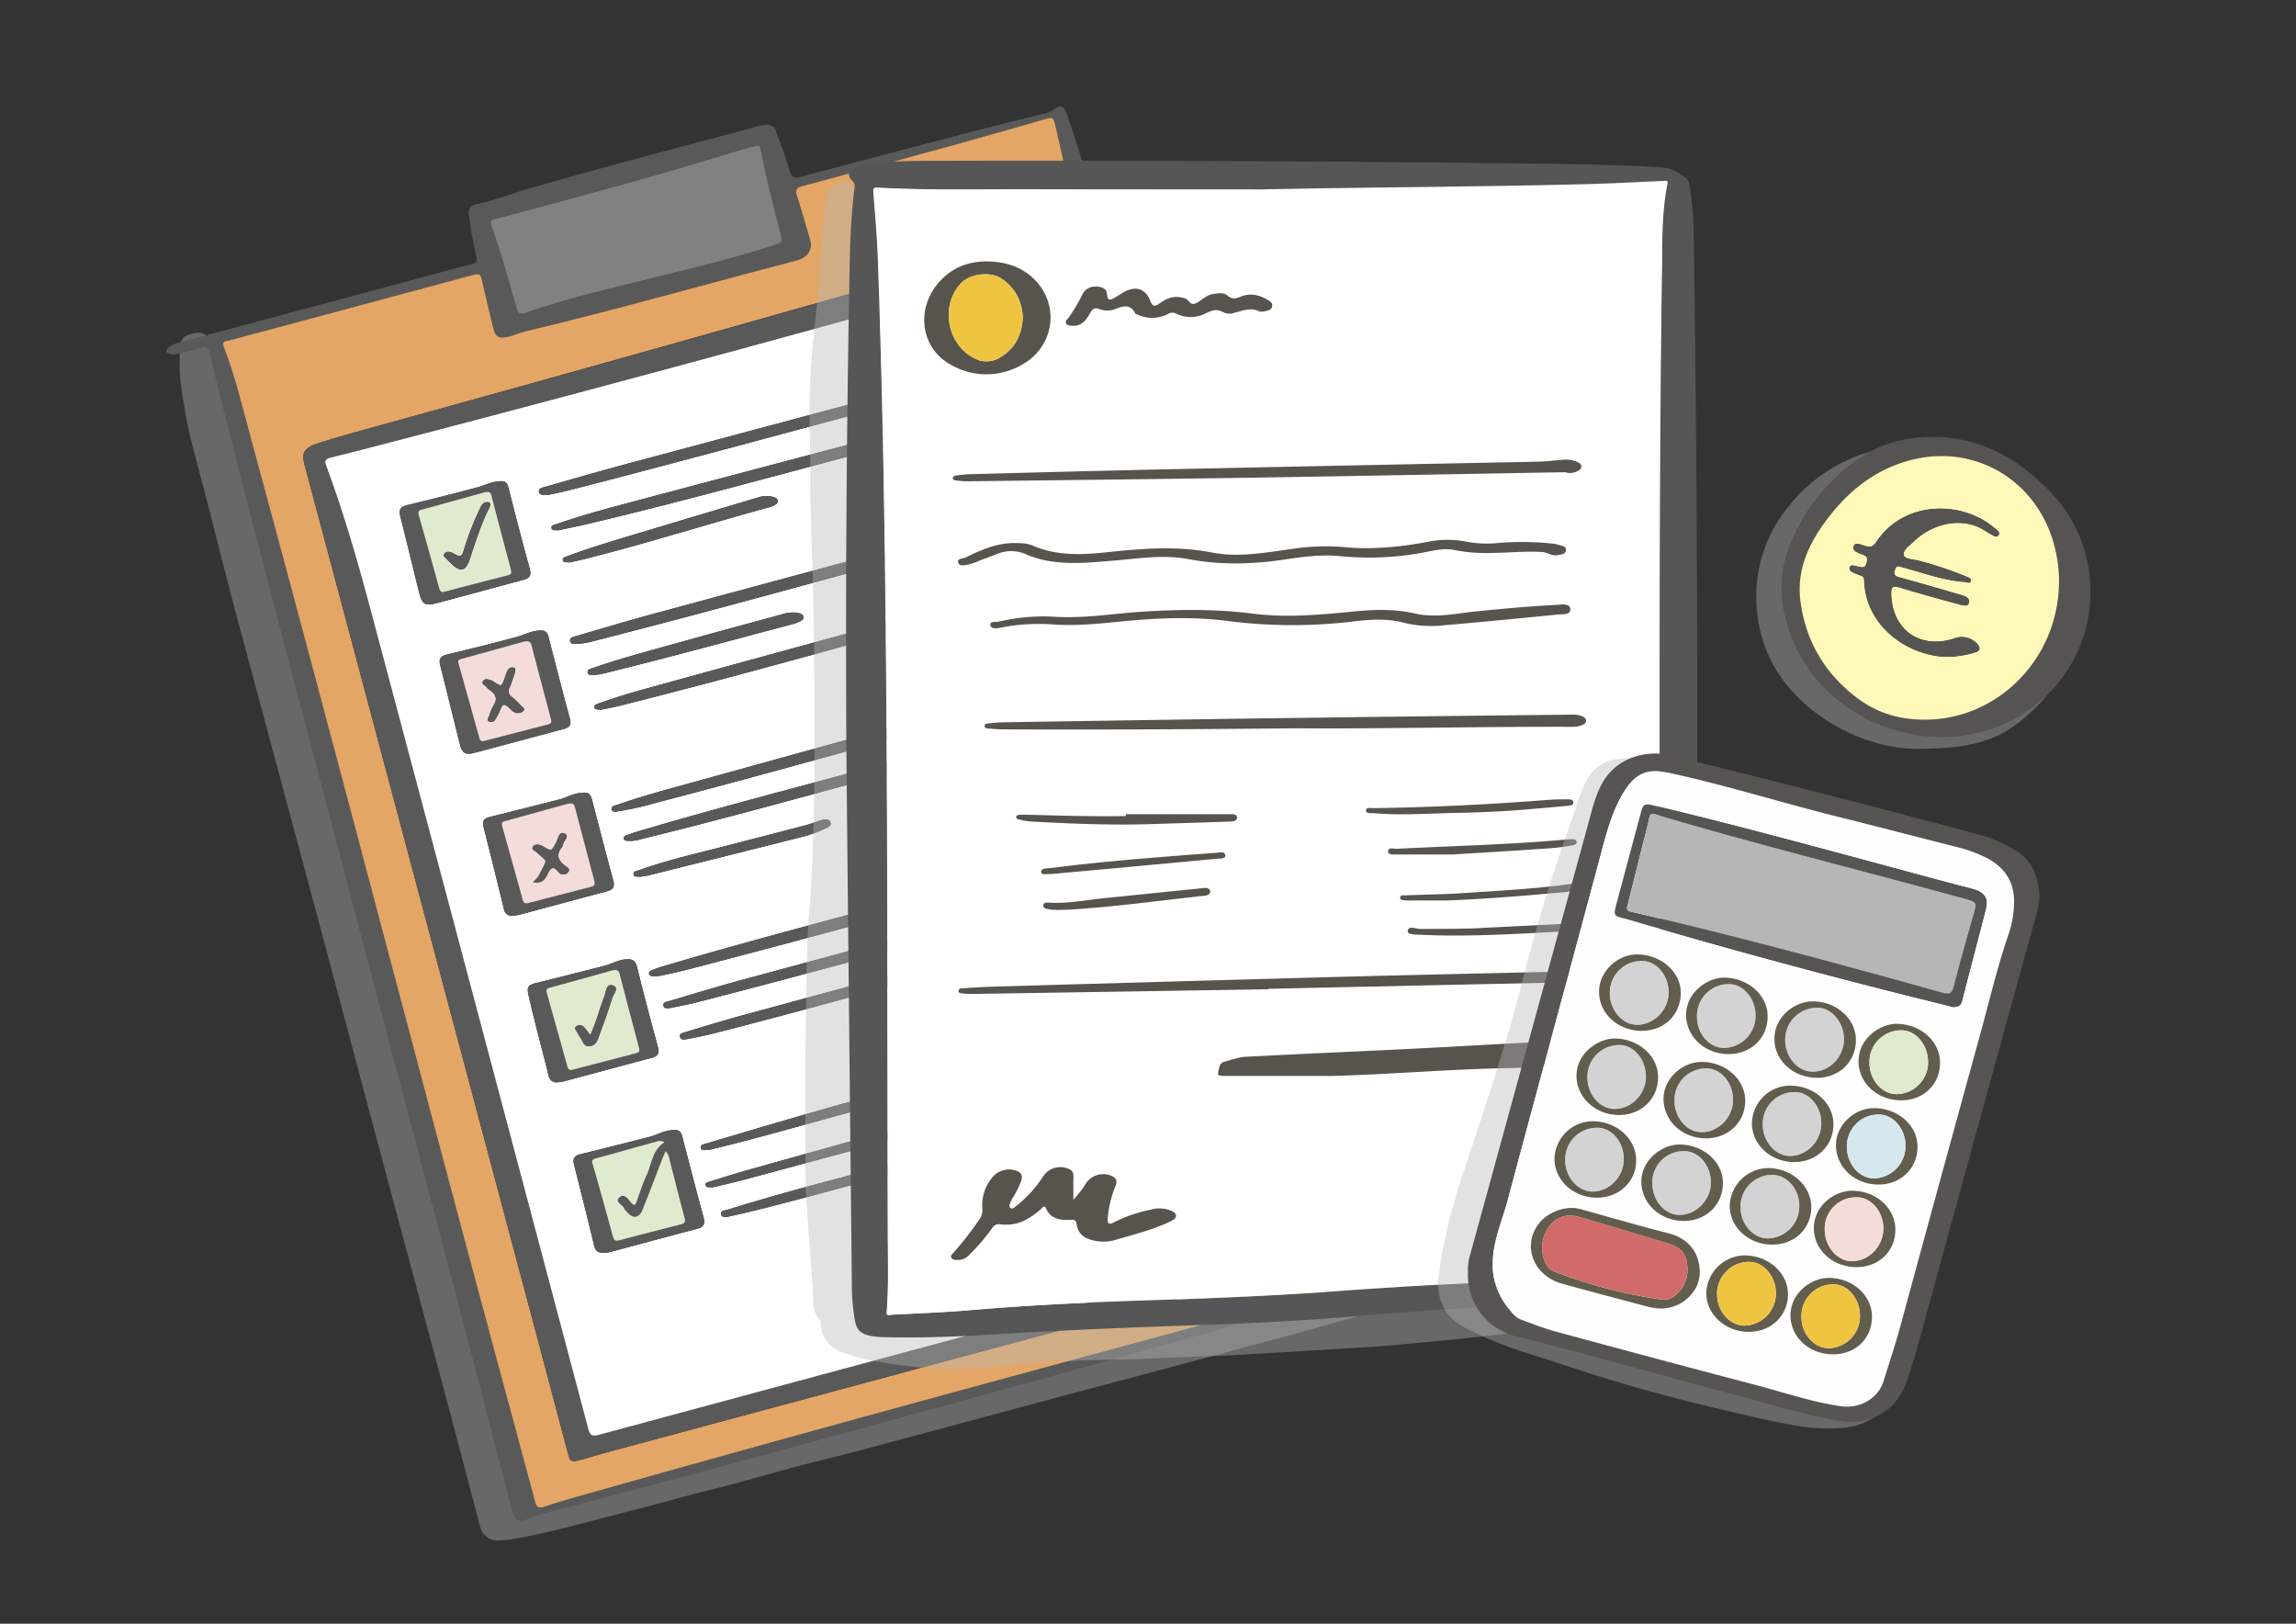 <svg id="Capa_1" data-name="Capa 1" xmlns="http://www.w3.org/2000/svg" viewBox="0 0 841.89 595.28"><rect x="0" y="0" width="841.89" height="595.28" fill="#333333" stroke="none"/><defs><style>.cls-1{opacity:0.4;}.cls-1,.cls-14,.cls-5{isolation:isolate;}.cls-14,.cls-2,.cls-5{fill:#b6b6b7;}.cls-3{fill:#595959;}.cls-4{fill:#e3a666;}.cls-5{opacity:0.6;}.cls-6{fill:#fff;}.cls-7{fill:#dfeacf;}.cls-8{fill:#f3dcda;}.cls-9{fill:#575656;}.cls-10{fill:#57544e;}.cls-11{fill:#eec441;}.cls-12{fill:#565552;}.cls-13{fill:#fefefe;}.cls-15{fill:#625d4d;}.cls-16{fill:#d16a6a;}.cls-17{fill:#d5e8ee;}.cls-18{fill:#565452;}.cls-19{fill:#fff8b8;}</style></defs><title>Elements</title><g class="cls-1"><path class="cls-2" d="M65.87,132.08c0-.9,0-2.08,0-3.26,0-4.27,1-5.55,4.93-6.58,3.24-.84,5,.11,7.06,3.48,7.29,11.7,11.13,24.75,14.72,37.86,6.52,23.79,12.86,47.63,19.24,71.46,5.49,20.5,10.9,41,16.38,61.52q12.26,45.87,24.57,91.73c6.56,24.53,13.19,49,19.59,73.63,2.37,9.11,4.81,18.2,7,27.35,3.59,14.79,7.82,29.42,11.79,44.12,1.42,5.25,2.92,10.48,4.27,15.74.44,1.71,1.12,2.26,2.87,1.69,6-2,12.14-3.73,18.26-5.27,17.49-4.39,34.65-9.95,52.12-14.38,12.48-3.17,24.87-6.73,37.31-10,18.3-4.88,36.63-9.68,54.92-14.59,6.41-1.73,12.67-4.2,19.16-5.43,7-1.32,13.63-3.54,20.38-5.41,9.6-2.67,19.17-5.48,28.8-8,19-5,37.75-10.54,56.84-15C493.43,471,500.7,469,508.3,469c1.54,0,3.31-.21,3.81,1.77.55,2.19,2.31,4.55-.7,6.48a20.84,20.84,0,0,1-5.22,2.8c-20.85,6.27-41.91,11.78-62.92,17.45-20.15,5.44-40.33,10.73-60.49,16.13-23.31,6.24-46.61,12.56-69.93,18.78-7.7,2.05-15.48,3.81-23.17,5.89-6.27,1.7-12.52,3.48-18.78,5.21-7.59,2.08-15.27,3.87-22.87,5.94-9.19,2.5-18.42,4.85-27.63,7.26-10.61,2.77-21.2,5.62-32,7.49a38.27,38.27,0,0,1-5.94.56,6.51,6.51,0,0,1-6.45-5.2c-4.22-16-8.38-31.92-12.64-47.86-6.08-22.78-12.24-45.55-18.33-68.32q-9.75-36.4-19.43-72.83-6.24-23.37-12.51-46.74Q99.46,273.1,85.85,222.38c-4.24-15.94-8.15-32-12.35-47.91-2-7.71-4.27-15.38-5.55-23.25C66.94,145,65.62,138.75,65.87,132.08Z"/></g><path class="cls-3" d="M280.74,45.8a3.4,3.4,0,0,1,3.84,2.57c1.8,4.75,3.64,9.5,5,14.4.63,2.3,1.54,2.72,3.83,2.11q34.74-9.24,69.54-18.27c6.32-1.64,12.69-3.15,19-4.73a11.56,11.56,0,0,0,4.95-2c1.83-1.5,3.29-.82,4.21,1.75,4,11.2,7.23,22.66,10.45,34.1,17.89,63.55,34.88,127.34,52.18,191q26.57,97.8,53,195.61c.58,2.12.41,4.81,3.68,5.29,1,.15.73,1.25,0,1.92a6.82,6.82,0,0,1-3.15,1.52c-40.71,10.8-81.21,22.38-121.82,33.54-60.23,16.54-120.43,33.16-180.87,48.92-3.58.93-7.2,1.56-10.62,3.2-3.61,1.73-5.32.69-6.22-2.83-19.34-75.45-39.5-150.68-59.33-226C112.39,266.82,96,205.81,80.54,144.54c-1.26-5-2.51-10-3.61-15.09-.43-2-1.23-2.5-3.18-1.89-2.68.84-5.45,1.41-8.18,2.09a6.47,6.47,0,0,1-3.24.12c-1.53-.42-1.67-1.31-.57-2.34,1.45-1.37,3.39-1.69,5.22-2.18q44.7-12,89.4-24c5.43-1.45,10.85-3,16.32-4.31,2-.47,2.4-1.25,1.92-3.2a128.86,128.86,0,0,1-2.68-15c-.24-2,.35-3.42,2.47-3.83,6.45-1.22,12.51-3.73,18.79-5.55,26.69-7.72,53.56-14.77,80.41-21.87C276,46.86,278.27,45.92,280.74,45.8Zm16.63,43.57c-.07,3.32-1.77,5.23-5.63,6.23-33,8.59-65.82,18-99,25.88-2.2.52-4.28,1.52-6.48,2-3.51.79-4.59,0-5.44-3.42-1.33-5.47-2.6-11-3.89-16.43-.82-3.53-.81-3.53-4.2-2.62l-60.79,16.3c-9.38,2.52-18.78,5-28.16,7.54-1,.26-2.54.08-1.75,2.12,3.93,10.28,6.54,21,9.42,31.56,31.24,115,61.22,230.24,92.17,345.26,4.18,15.52,8.43,31,12.56,46.54.57,2.14,1.35,2.75,3.55,2,3.94-1.38,8-2.52,12-3.66,93.89-26.62,188.15-51.9,282.35-77.38,5.17-1.4,5.19-1.4,3.81-6.52q-39.78-148.42-79.54-296.85C407.41,127.08,396,86.36,386.77,45.08c-.48-2.16-1.39-2-3-1.55-10.83,3.11-21.65,6.23-32.5,9.22q-28.5,7.83-57.05,15.48c-2.19.59-2.72,1.36-2,3.56,1.72,5.26,3.19,10.6,4.75,15.91C297.14,88.31,297.26,88.93,297.37,89.37Zm-20-35.94c-1.75.48-3.5.94-5.24,1.45-12.27,3.64-24.49,7.45-36.81,10.9-17.83,5-35.73,9.73-53.61,14.55-1.26.34-2.24.55-1.61,2.29,3.62,9.89,6.32,20.06,9.25,30.16.49,1.7,1,2.72,3.15,2,15.72-5.46,31.93-9.11,48-13.11C255.22,98,270,94.42,284.39,89.74c1.46-.47,2.74-.8,2.17-2.91-2.89-10.59-5.58-21.23-7.64-32C278.75,53.91,278.47,53.21,277.33,53.43Z"/><path class="cls-4" d="M297.37,89.37c-.11-.44-.23-1.06-.41-1.67-1.56-5.31-3-10.65-4.75-15.91-.72-2.2-.19-3,2-3.56q28.55-7.64,57.05-15.48c10.85-3,21.67-6.11,32.5-9.22,1.62-.47,2.53-.61,3,1.55,9.22,41.28,20.64,82,31.55,122.84Q458,316.38,497.86,464.77c1.38,5.12,1.36,5.12-3.81,6.52-94.2,25.48-188.46,50.76-282.35,77.38-4,1.14-8,2.28-12,3.66-2.2.77-3,.16-3.55-2-4.13-15.53-8.38-31-12.56-46.54-31-115-60.93-230.31-92.17-345.26C88.56,148,86,137.27,82,127c-.79-2,.77-1.86,1.75-2.12,9.38-2.54,18.78-5,28.16-7.54L172.72,101c3.39-.91,3.38-.91,4.2,2.62,1.29,5.48,2.56,11,3.89,16.43.85,3.47,1.93,4.21,5.44,3.42,2.2-.5,4.28-1.5,6.48-2,33.19-7.9,66-17.29,99-25.88C295.6,94.6,297.3,92.69,297.37,89.37Zm178,377c.54,0,1.08-.06,1.62-.12,4.31-.51,4.56-.89,3.45-5Q463.5,398,446.6,334.71c-21.8-81.08-42.69-162.4-65.15-243.29-.53-1.9-1.4-2.29-3-2.35-3-.11-5.67,1.12-8.45,1.92Q253.3,124.5,136.25,156.8c-6.48,1.78-13,3.56-19.35,5.62-5.35,1.72-6.42,3.53-5.32,7.62q43.2,162,86.41,324.09c3.5,13.17,7,26.32,10.47,39.5.51,2,1.22,2.34,3.16,1.9,3.28-.76,6.44-1.87,9.67-2.74q116.25-31.33,232.54-62.52C460.83,468.4,467.56,464.29,475.33,466.37Z"/><path class="cls-5" d="M277.33,53.43c1.14-.22,1.42.48,1.59,1.38,2.06,10.79,4.75,21.43,7.64,32,.57,2.11-.71,2.44-2.17,2.91C270,94.42,255.22,98,240.51,101.63c-16.12,4-32.33,7.65-48,13.11-2.17.76-2.66-.26-3.15-2-2.93-10.1-5.63-20.27-9.25-30.16-.63-1.74.35-2,1.61-2.29,17.88-4.82,35.78-9.56,53.61-14.55,12.32-3.45,24.54-7.26,36.81-10.9C273.83,54.37,275.58,53.91,277.33,53.43Z"/><path class="cls-3" d="M475.33,466.37c-7.77-2.08-14.5,2-21.5,3.9q-116.32,31.07-232.54,62.52c-3.23.87-6.39,2-9.67,2.74-1.94.44-2.65.08-3.16-1.9-3.42-13.18-7-26.33-10.47-39.5q-43.21-162-86.41-324.09c-1.1-4.09,0-5.9,5.32-7.62,6.39-2.06,12.87-3.84,19.35-5.62Q253.37,124.73,370,91c2.78-.8,5.47-2,8.45-1.92,1.58.06,2.45.45,3,2.35,22.46,80.89,43.35,162.21,65.15,243.29q17,63.23,33.8,126.5c1.11,4.15.86,4.53-3.45,5C476.41,466.31,475.87,466.33,475.33,466.37Zm-6.27-7.75c-.56-1.94-1.09-3.68-1.56-5.43Q433.5,326,399.56,198.82c-8.64-32.53-17.82-64.94-23.52-98.18-.29-1.72-.92-1.93-2.52-1.41-6.21,2-12.44,4-18.74,5.76q-111.22,31-223,60.13c-3.6.93-7.22,1.79-10.82,2.73-1.38.36-2.11.93-1.45,2.7,6.62,17.79,11.83,36,16.71,54.35q39.81,149.28,79.37,298.63c.68,2.59,1.4,3.18,4.11,2.44q106.89-28.89,213.82-57.6c11.14-3,22.25-6.1,33.5-8.64C467.81,459.56,469,459.75,469.06,458.62Z"/><path class="cls-6" d="M469.06,458.62c-.1,1.13-1.25.94-2,1.11-11.25,2.54-22.36,5.64-33.5,8.64Q326.63,497.13,219.73,526c-2.71.74-3.43.15-4.11-2.44Q176,374.19,136.25,224.9c-4.88-18.32-10.09-36.56-16.71-54.35-.66-1.77.07-2.34,1.45-2.7,3.6-.94,7.22-1.8,10.82-2.73q111.78-29,223-60.13c6.3-1.75,12.53-3.75,18.74-5.76,1.6-.52,2.23-.31,2.52,1.41,5.7,33.24,14.88,65.65,23.52,98.18Q433.35,326,467.5,453.19C468,454.94,468.5,456.68,469.06,458.62Zm-246.86.67a13.88,13.88,0,0,0,1.64-.31c10.59-2.83,21.17-5.7,31.78-8.48,2.51-.65,3-1.88,2.33-4.34-2.63-9.52-5.07-19.1-7.56-28.66-.81-3.14-1.43-3.49-4.77-3.08-2.66.32-4.93,1.73-7.47,2.37-8.43,2.13-16.85,4.31-25.31,6.35-2.32.56-2.9,1.68-2.34,3.89q3.78,14.88,7.41,29.8C218.39,458.82,219.55,459.51,222.2,459.29ZM402.56,310.93c-.91.17-1.9.3-2.85.56-23.93,6.41-47.88,12.76-71.78,19.29-28.54,7.8-57.17,15.27-85.54,23.7-1.21.36-2.39.85-3.56,1.33-.51.2-1,.56-.87,1.21a1.19,1.19,0,0,0,1.25.84,11.14,11.14,0,0,0,2.71-.08c3.46-.74,6.92-1.47,10.34-2.36,50.41-13.11,100.61-27,150.85-40.73a14.58,14.58,0,0,0,2-.79c.62-.27,1.13-.68,1-1.43s-.72-1-1.35-1.18S403.38,311.05,402.56,310.93ZM386.47,250.5c-4.18.39-8.24,2.08-12.43,3.23q-59.55,16.38-119.1,32.86c-9.52,2.64-19.1,5.14-28.44,8.41-.93.32-2.6.46-2.22,1.8s1.89.7,2.92.56a111.88,111.88,0,0,0,13.25-3c48.81-12.72,97.28-26.7,146-39.65a15.23,15.23,0,0,0,2.07-.69c.82-.35,1.86-.71,1.77-1.8-.11-1.26-1.33-1.31-2.28-1.55A13.39,13.39,0,0,0,386.47,250.5ZM204.41,396.8a24.15,24.15,0,0,0,2.41-.37c10.77-2.88,21.52-5.79,32.29-8.65,2.28-.6,2.71-1.79,2.11-4-2.64-9.71-5.22-19.44-7.61-29.21-.63-2.56-1.94-3.08-4.26-2.86-2.85.28-5.29,1.76-8,2.44-8.43,2.14-16.86,4.3-25.31,6.38-2,.5-2.88,1.37-2.38,3.63,2.22,10.09,5,20,7.48,30.07A2.92,2.92,0,0,0,204.41,396.8Zm-16.3-61.05a23.75,23.75,0,0,0,2.41-.4c10.68-2.85,21.35-5.74,32-8.56,2.32-.61,3-1.71,2.3-4.13-2.65-9.61-5.1-19.28-7.61-28.93-.78-3-1.43-3.36-4.59-3-2.76.29-5.1,1.77-7.73,2.43-8.44,2.11-16.86,4.29-25.31,6.36-2.1.52-2.85,1.5-2.29,3.68q3.83,15,7.47,30.07A2.93,2.93,0,0,0,188.11,335.75Zm9.95-104.61c-3.16.05-5.88,1.65-8.83,2.43-8.4,2.25-16.85,4.34-25.31,6.37-2.37.57-3.11,1.62-2.5,4,2.45,9.56,4.74,19.17,7.16,28.74.87,3.43,2,4.17,5.48,3.27,10.95-2.86,21.87-5.86,32.82-8.76,2.09-.56,2.67-1.6,2.08-3.78-2.71-10-5.3-20-7.84-30C200.67,231.69,199.74,231,198.06,231.14Zm-14.47-54.71c-3.2,0-5.85,1.53-8.71,2.3-8.49,2.29-17,4.4-25.57,6.47-2.3.56-3.19,1.52-2.56,4,2.37,9.3,4.58,18.65,6.93,28,1.12,4.49,2.15,5.09,6.72,3.88,10.51-2.78,21-5.69,31.49-8.46,2.33-.62,3-1.63,2.35-4.07-2.71-9.88-5.28-19.79-7.79-29.72C186,177,185.2,176.27,183.59,176.43Zm17,5.1c2.16-.47,4.75-.95,7.29-1.6,42.19-10.81,84.18-22.33,126.25-33.57,7.62-2,15.29-3.93,22.91-6,1.16-.31,2.9-.66,2.73-2.17-.18-1.68-2-1.57-3.31-1.62-2.7-.12-5.14,1-7.67,1.69q-59.15,15.81-118.3,31.62c-10.25,2.75-20.44,5.69-30.65,8.61-.94.27-2.47.44-2.22,1.9C197.86,181.65,199.21,181.34,200.61,181.53Zm11,54.51a25.63,25.63,0,0,0,6.16-1c44-11.24,87.7-23.4,131.49-35.33,1.49-.41,3-.78,4.44-1.29.75-.26,1.57-.71,1.5-1.7s-1-1.17-1.79-1.38c-2.42-.65-4.64.31-6.91.92Q293.27,210.57,240,224.94c-9.63,2.61-19.2,5.46-28.77,8.28-.92.27-2.5.48-2.19,1.92C209.3,236.29,210.65,236,211.63,236Zm49.69,199.28c3.51-.85,7.67-1.78,11.78-2.88q68.38-18.4,136.75-36.86a9.21,9.21,0,0,0,1.77-.67c.67-.33,1.29-.78,1.18-1.65s-.87-1.11-1.57-1.3a9.91,9.91,0,0,0-5.37.21q-65.31,18.25-130.62,36.49c-5,1.4-9.92,2.95-14.86,4.5-.67.21-1.88.32-1.64,1.43C258.92,435.4,259.92,435.22,261.32,435.32ZM389.75,327.75c-1,.2-2.19.36-3.32.67q-56.91,15.31-113.79,30.68c-9,2.44-18,5.15-26.93,7.83-1,.29-2.86.42-2.42,1.92.36,1.21,2,.8,3.16.57,3.12-.64,6.24-1.23,9.32-2,44.9-11.56,89.57-24,134.33-36.07a11.24,11.24,0,0,0,2-.75c.57-.28,1.17-.66,1-1.42a1.49,1.49,0,0,0-1.38-1.14C391.17,327.89,390.54,327.85,389.75,327.75ZM204.68,194.43c3.41-.73,7.33-1.51,11.21-2.43,38.51-9.13,76.6-19.92,114.91-29.84a15.82,15.82,0,0,0,2.31-.81c.75-.33,1.58-.75,1.42-1.74s-1.09-1.11-1.88-1.29a11.16,11.16,0,0,0-5.38.42q-49.35,13-98.7,26.11c-8.33,2.22-16.64,4.54-24.78,7.38-.69.24-1.86.39-1.54,1.5C202.47,194.52,203.45,194.34,204.68,194.43Zm15.52,65.79c2-.4,4.23-.77,6.42-1.32,40-10,79.65-21.16,119.37-32.14A16.61,16.61,0,0,0,348,226c.69-.28,1.4-.68,1.36-1.52,0-1-1-1.2-1.78-1.36-2.32-.47-4.51.24-6.69.83q-48.87,13.35-97.71,26.76c-8,2.2-15.94,4.35-23.71,7.19-.71.26-1.83.47-1.51,1.55C218.23,260.23,219.23,260.08,220.2,260.22Zm146.37,86.67c-1.13.21-2.31.36-3.44.67q-45.28,12.26-90.56,24.57c-7,1.91-13.95,4-20.89,6.13-1,.29-2.63.54-2.36,1.78.32,1.44,2,1,3.05.78,3.12-.57,6.24-1.18,9.31-2,35.16-8.93,70-18.94,105.1-28.2a7.31,7.31,0,0,0,2.24-1c1.23-.86,1.23-1.77-.28-2.34A15,15,0,0,0,366.57,346.89Zm-26.21-71.2c-.73.15-2,.34-3.21.67-5.25,1.43-10.49,2.93-15.74,4.36-29.05,7.95-58.25,15.41-87.14,24-1.56.46-3.1,1-4.63,1.58-.53.19-1,.56-.91,1.19s.73.72,1.27.8a14.13,14.13,0,0,0,5.36-.71c31.22-7.58,62.13-16.32,93.16-24.62,4.47-1.19,9-2.3,13.43-3.52,1.1-.3,2.63-.65,2.51-2.05-.13-1.63-1.84-1.41-3-1.66A7.27,7.27,0,0,0,340.36,275.69Zm23.8,141.36c-.72.16-1.7.32-2.66.58-5.7,1.53-11.39,3.1-17.09,4.62-25.77,6.9-51.7,13.21-77.19,21.13-1.11.34-3.14.36-2.78,1.89.31,1.33,2.23.86,3.41.6C271.93,445,276,444,280,443c28.34-7.19,56.41-15.37,84.67-22.86a12.07,12.07,0,0,0,1.54-.51c.6-.24,1.22-.52,1.16-1.32s-.7-1-1.35-1.1S365,417.12,364.16,417.05ZM218.24,247.47c.79-.13,1.79-.24,2.75-.47,23.45-5.74,46.72-12.13,70.06-18.29a12.16,12.16,0,0,0,1.77-.67c.84-.37,1.86-.74,1.76-1.82s-1.31-1.38-2.28-1.57a13,13,0,0,0-5.89.66c-12.34,3.36-24.68,6.68-37,10.13-10.65,3-21.37,5.76-31.83,9.41-.88.3-2.3.55-2.1,1.72S217.11,247.29,218.24,247.47Zm-9.53-41.26c1.46-.32,3.16-.64,4.82-1.05,23.08-5.74,45.73-13,68.66-19.22a9.3,9.3,0,0,0,1.76-.72c.66-.34,1.3-.81,1.21-1.64s-.83-1.14-1.53-1.37a9.41,9.41,0,0,0-5.63.16q-21.12,6.28-42.24,12.62c-9.29,2.81-18.61,5.51-27.72,8.91-.71.27-1.84.49-1.66,1.48S207.72,206,208.71,206.21Zm26.07,115.23c1.07-.19,2.34-.33,3.56-.64q28.66-7.16,57.32-14.38a51.33,51.33,0,0,0,6.85-2.62c1-.41,2.35-.93,2-2.22s-1.91-1.28-3-1c-2,.53-3.93,1.39-5.94,1.92-9.74,2.56-19.51,5.05-29.26,7.59-10.71,2.79-21.53,5.17-32,8.94-.8.29-2.11.38-2,1.5S233.75,321.26,234.78,321.44Zm78.42,82.27c-1,.21-2.34.41-3.64.77q-10.1,2.85-20.15,5.77-15.15,4.42-30.27,8.93c-.87.26-2.41.49-2.19,1.6.27,1.34,1.79.7,2.81.78a2.47,2.47,0,0,0,.8-.12c18-4.32,35.74-9.57,53.62-14.32,1.07-.28,2.69-.61,2.39-2.08S314.74,403.83,313.2,403.71Z"/><path class="cls-3" d="M222.2,459.29c-2.65.22-3.81-.47-4.29-2.46q-3.63-14.91-7.41-29.8c-.56-2.21,0-3.33,2.34-3.89,8.46-2,16.88-4.22,25.31-6.35,2.54-.64,4.81-2.05,7.47-2.37,3.34-.41,4-.06,4.77,3.08,2.49,9.56,4.93,19.14,7.56,28.66.68,2.46.18,3.69-2.33,4.34-10.61,2.78-21.19,5.65-31.78,8.48A13.88,13.88,0,0,1,222.2,459.29ZM244.06,422c-.47,1.12-.83,1.93-1.15,2.76-2.43,6.25-4.8,12.53-7.29,18.76-1.26,3.15-3.52,3.43-5.7.83a4.75,4.75,0,0,1-1-1.26c-.52-1.46-3.46-2.46-1.83-4s3.19.58,4.34,1.88,1.62.78,2.09-.54c1.13-3.16,2.13-6.38,3.56-9.41,2-4.16,2-9.33,6.58-12.17a3.08,3.08,0,0,0-2.93-.3c-7.44,2.05-14.85,4.15-22.29,6.17-1.3.35-1.48.87-1.12,2.1q3.76,13.22,7.38,26.46c.4,1.46.95,1.89,2.46,1.49q11.16-3,22.38-5.78c1.61-.4,1.91-1,1.46-2.64-1.9-7-3.62-14.05-5.44-21.07A5.39,5.39,0,0,0,244.06,422Z"/><path class="cls-3" d="M402.56,310.93c.82.12,1.54.2,2.24.36s1.24.45,1.35,1.18-.4,1.16-1,1.43a14.58,14.58,0,0,1-2,.79c-50.24,13.71-100.44,27.62-150.85,40.73-3.42.89-6.88,1.62-10.34,2.36a11.14,11.14,0,0,1-2.71.08A1.19,1.19,0,0,1,238,357c-.15-.65.36-1,.87-1.21,1.17-.48,2.35-1,3.56-1.33,28.37-8.43,57-15.9,85.54-23.7,23.9-6.53,47.85-12.88,71.78-19.29C400.66,311.23,401.65,311.1,402.56,310.93Z"/><path class="cls-3" d="M386.47,250.5a13.39,13.39,0,0,1,1.56.14c1,.24,2.17.29,2.28,1.55.09,1.09-.95,1.45-1.77,1.8a15.23,15.23,0,0,1-2.07.69c-48.74,12.95-97.21,26.93-146,39.65a111.88,111.88,0,0,1-13.25,3c-1,.14-2.58.65-2.92-.56s1.29-1.48,2.22-1.8c9.34-3.27,18.92-5.77,28.44-8.41q59.54-16.53,119.1-32.86C378.23,252.58,382.29,250.89,386.47,250.5Z"/><path class="cls-3" d="M204.41,396.8a2.92,2.92,0,0,1-3.27-2.57c-2.47-10-5.26-20-7.48-30.07-.5-2.26.34-3.13,2.38-3.63,8.45-2.08,16.88-4.24,25.31-6.38,2.71-.68,5.15-2.16,8-2.44,2.32-.22,3.63.3,4.26,2.86,2.39,9.77,5,19.5,7.61,29.21.6,2.21.17,3.4-2.11,4-10.77,2.86-21.52,5.77-32.29,8.65A24.15,24.15,0,0,1,204.41,396.8Zm20.66-41.15a7,7,0,0,0-.8.12c-7.6,2.11-15.19,4.24-22.8,6.32-1.27.34-1.22,1.05-.94,2,2.49,8.9,5,17.79,7.45,26.7.33,1.22.83,1.65,2.09,1.32q11.56-3,23.15-6c1.12-.29,1.43-.84,1.13-1.95q-3.58-13.53-7.11-27.07A1.73,1.73,0,0,0,225.07,355.65Z"/><path class="cls-3" d="M188.11,335.75a2.93,2.93,0,0,1-3.32-2.51q-3.66-15-7.47-30.07c-.56-2.18.19-3.16,2.29-3.68,8.45-2.07,16.87-4.25,25.31-6.36,2.63-.66,5-2.14,7.73-2.43,3.16-.33,3.81,0,4.59,3,2.51,9.65,5,19.32,7.61,28.93.66,2.42,0,3.52-2.3,4.13-10.68,2.82-21.35,5.71-32,8.56A23.75,23.75,0,0,1,188.11,335.75Zm21.22-41.18a9.23,9.23,0,0,0-1.25.12c-7.69,2.12-15.37,4.28-23.06,6.37-1.36.37-1.07,1.2-.82,2.1,2.48,8.9,5,17.79,7.43,26.7.36,1.3,1,1.52,2.15,1.21q11.44-3,22.89-5.92c1.19-.3,1.65-.81,1.31-2.09q-3.58-13.4-7.06-26.81C210.63,295.15,210.17,294.42,209.33,294.57Z"/><path class="cls-3" d="M198.06,231.14c1.68-.1,2.61.55,3.06,2.32,2.54,10,5.13,20,7.84,30,.59,2.18,0,3.22-2.08,3.78-10.95,2.9-21.87,5.9-32.82,8.76-3.48.9-4.61.16-5.48-3.27-2.42-9.57-4.71-19.18-7.16-28.74-.61-2.41.13-3.46,2.5-4,8.46-2,16.91-4.12,25.31-6.37C192.18,232.79,194.9,231.19,198.06,231.14Zm-4.74,4a8.09,8.09,0,0,0-1,.08c-7.79,2.15-15.57,4.32-23.35,6.46-.94.26-1,.73-.8,1.61q3.84,13.61,7.62,27.25c.31,1.15.83,1.42,1.94,1.13q11.58-3,23.18-6c1.06-.27,1.55-.63,1.22-1.86q-3.62-13.53-7.13-27.1C194.63,235.45,194,235,193.32,235.11Z"/><path class="cls-3" d="M183.59,176.43c1.61-.16,2.42.6,2.86,2.35,2.51,9.93,5.08,19.84,7.79,29.72.67,2.44,0,3.45-2.35,4.07-10.51,2.77-21,5.68-31.49,8.46-4.57,1.21-5.6.61-6.72-3.88-2.35-9.31-4.56-18.66-6.93-28-.63-2.47.26-3.43,2.56-4,8.55-2.07,17.08-4.18,25.57-6.47C177.74,178,180.39,176.43,183.59,176.43Zm-5,3.93a5.92,5.92,0,0,0-1,.08q-11.55,3.19-23.1,6.38c-1.23.34-1.18,1-.89,2.05q3.78,13.35,7.46,26.73c.34,1.24.82,1.59,2.09,1.25q11.58-3,23.19-6c1.17-.3,1.37-.87,1.08-2q-3.57-13.41-7.07-26.84C180,181,179.74,180.11,178.58,180.36Z"/><path class="cls-3" d="M200.61,181.53c-1.4-.19-2.75.12-3-1.1-.25-1.46,1.28-1.63,2.22-1.9,10.21-2.92,20.4-5.86,30.65-8.61q59.13-15.87,118.3-31.62c2.53-.68,5-1.81,7.67-1.69,1.32,0,3.13-.06,3.31,1.62.17,1.51-1.57,1.86-2.73,2.17-7.62,2-15.29,3.93-22.91,6-42.07,11.24-84.06,22.76-126.25,33.57C205.36,180.58,202.77,181.06,200.61,181.53Z"/><path class="cls-3" d="M211.63,236c-1,0-2.33.25-2.58-.9-.31-1.44,1.27-1.65,2.19-1.92,9.57-2.82,19.14-5.67,28.77-8.28q53.24-14.44,106.51-28.73c2.27-.61,4.49-1.57,6.91-.92.78.21,1.72.33,1.79,1.38s-.75,1.44-1.5,1.7c-1.45.51-3,.88-4.44,1.29-43.79,11.93-87.51,24.09-131.49,35.33A25.63,25.63,0,0,1,211.63,236Z"/><path class="cls-3" d="M261.32,435.32c-1.4-.1-2.4.08-2.58-.73-.24-1.11,1-1.22,1.64-1.43,4.94-1.55,9.87-3.1,14.86-4.5q65.29-18.27,130.62-36.49a9.91,9.91,0,0,1,5.37-.21c.7.19,1.46.43,1.57,1.3s-.51,1.32-1.18,1.65a9.21,9.21,0,0,1-1.77.67Q341.48,414,273.1,432.44C269,433.54,264.83,434.47,261.32,435.32Z"/><path class="cls-3" d="M389.75,327.75c.79.1,1.42.14,2,.26a1.49,1.49,0,0,1,1.38,1.14c.13.76-.47,1.14-1,1.42a11.24,11.24,0,0,1-2,.75c-44.76,12.1-89.43,24.51-134.33,36.07-3.08.8-6.2,1.39-9.32,2-1.13.23-2.8.64-3.16-.57-.44-1.5,1.43-1.63,2.42-1.92,9-2.68,17.91-5.39,26.93-7.83q56.87-15.42,113.79-30.68C387.56,328.11,388.73,328,389.75,327.75Z"/><path class="cls-3" d="M204.68,194.43c-1.23-.09-2.21.09-2.43-.7-.32-1.11.85-1.26,1.54-1.5,8.14-2.84,16.45-5.16,24.78-7.38q49.33-13.14,98.7-26.11a11.16,11.16,0,0,1,5.38-.42c.79.18,1.73.33,1.88,1.29s-.67,1.41-1.42,1.74a15.82,15.82,0,0,1-2.31.81c-38.31,9.92-76.4,20.71-114.91,29.84C212,192.92,208.09,193.7,204.68,194.43Z"/><path class="cls-3" d="M220.2,260.22c-1-.14-2,0-2.2-.73-.32-1.08.8-1.29,1.51-1.55,7.77-2.84,15.75-5,23.71-7.19Q292,237.28,340.93,224c2.18-.59,4.37-1.3,6.69-.83.77.16,1.74.32,1.78,1.36,0,.84-.67,1.24-1.36,1.52a16.61,16.61,0,0,1-2.05.72c-39.72,11-79.4,22.1-119.37,32.14C224.43,259.45,222.18,259.82,220.2,260.22Z"/><path class="cls-3" d="M366.57,346.89a15,15,0,0,1,2.17.48c1.51.57,1.51,1.48.28,2.34a7.31,7.31,0,0,1-2.24,1c-35.07,9.26-69.94,19.27-105.1,28.2-3.07.78-6.19,1.39-9.31,2-1.09.21-2.73.66-3.05-.78-.27-1.24,1.41-1.49,2.36-1.78,6.94-2.1,13.89-4.22,20.89-6.13q45.26-12.35,90.56-24.57C364.26,347.25,365.44,347.1,366.57,346.89Z"/><path class="cls-3" d="M340.36,275.69a7.27,7.27,0,0,1,1.07,0c1.19.25,2.9,0,3,1.66.12,1.4-1.41,1.75-2.51,2.05-4.47,1.22-9,2.33-13.43,3.52-31,8.3-61.94,17-93.16,24.62a14.13,14.13,0,0,1-5.36.71c-.54-.08-1.16-.15-1.27-.8s.38-1,.91-1.19c1.53-.56,3.07-1.12,4.63-1.58,28.89-8.56,58.09-16,87.14-24,5.25-1.43,10.49-2.93,15.74-4.36C338.37,276,339.63,275.84,340.36,275.69Z"/><path class="cls-3" d="M364.16,417.05c.82.07,1.36.09,1.9.17s1.28.3,1.35,1.1-.56,1.08-1.16,1.32a12.07,12.07,0,0,1-1.54.51C336.45,427.64,308.38,435.82,280,443c-4.05,1-8.11,2-12.19,2.86-1.18.26-3.1.73-3.41-.6-.36-1.53,1.67-1.55,2.78-1.89,25.49-7.92,51.42-14.23,77.19-21.13,5.7-1.52,11.39-3.09,17.09-4.62C362.46,417.37,363.44,417.21,364.16,417.05Z"/><path class="cls-3" d="M218.24,247.47c-1.13-.18-2.55.36-2.76-.9s1.22-1.42,2.1-1.72c10.46-3.65,21.18-6.43,31.83-9.41,12.32-3.45,24.66-6.77,37-10.13a13,13,0,0,1,5.89-.66c1,.19,2.16.34,2.28,1.57s-.92,1.45-1.76,1.82a12.16,12.16,0,0,1-1.77.67C267.71,234.87,244.44,241.26,221,247,220,247.23,219,247.34,218.24,247.47Z"/><path class="cls-3" d="M208.71,206.21c-1-.22-2.14.19-2.33-.83s1-1.21,1.66-1.48c9.11-3.4,18.43-6.1,27.72-8.91q21.11-6.37,42.24-12.62a9.41,9.41,0,0,1,5.63-.16c.7.23,1.44.53,1.53,1.37s-.55,1.3-1.21,1.64a9.3,9.3,0,0,1-1.76.72c-22.93,6.22-45.58,13.48-68.66,19.22C211.87,205.57,210.17,205.89,208.71,206.21Z"/><path class="cls-3" d="M234.78,321.44c-1-.18-2.31.3-2.46-.9s1.17-1.21,2-1.5c10.44-3.77,21.26-6.15,32-8.94,9.75-2.54,19.52-5,29.26-7.59,2-.53,3.93-1.39,5.94-1.92,1.12-.29,2.63-.39,3,1s-1,1.81-2,2.22a51.33,51.33,0,0,1-6.85,2.62Q267,313.69,238.34,320.8C237.12,321.11,235.85,321.25,234.78,321.44Z"/><path class="cls-3" d="M313.2,403.71c1.54.12,3.1,0,3.37,1.33s-1.32,1.8-2.39,2.08c-17.88,4.75-35.62,10-53.62,14.32a2.47,2.47,0,0,1-.8.12c-1-.08-2.54.56-2.81-.78-.22-1.11,1.32-1.34,2.19-1.6q15.12-4.53,30.27-8.93,10.06-2.92,20.15-5.77C310.86,404.12,312.21,403.92,313.2,403.71Z"/><path class="cls-7" d="M244.06,422a5.39,5.39,0,0,1,1.49,3.24c1.82,7,3.54,14.07,5.44,21.07.45,1.63.15,2.24-1.46,2.64q-11.22,2.79-22.38,5.78c-1.51.4-2.06,0-2.46-1.49q-3.6-13.25-7.38-26.46c-.36-1.23-.18-1.75,1.12-2.1,7.44-2,14.85-4.12,22.29-6.17a3.08,3.08,0,0,1,2.93.3c-4.54,2.84-4.63,8-6.58,12.17-1.43,3-2.43,6.25-3.56,9.41-.47,1.32-.88,1.92-2.09.54s-2.59-3.58-4.34-1.88,1.31,2.58,1.83,4a4.75,4.75,0,0,0,1,1.26c2.18,2.6,4.44,2.32,5.7-.83,2.49-6.23,4.86-12.51,7.29-18.76C243.23,423.91,243.59,423.1,244.06,422Z"/><path class="cls-7" d="M225.07,355.65a1.73,1.73,0,0,1,2.17,1.48q3.51,13.55,7.11,27.07c.3,1.11,0,1.66-1.13,1.95q-11.59,3-23.15,6c-1.26.33-1.76-.1-2.09-1.32-2.45-8.91-5-17.8-7.45-26.7-.28-1-.33-1.69.94-2,7.61-2.08,15.2-4.21,22.8-6.32A7,7,0,0,1,225.07,355.65Zm-8.62,23.83c-.92-1.16-1.58-2.1-2.35-2.93a2,2,0,0,0-2.73-.27c-1.08.71-.11,1.41.24,2.06a22.65,22.65,0,0,0,1.38,2.33c.83,1.18,1,3,3.16,2.84s2.81-1.77,3.41-3.41c1.68-4.68,3.46-9.34,4.89-14.1.45-1.48,2.65-3.81.44-4.64-2.72-1-2.61,2.24-3.27,3.9C219.81,369.84,218.68,374.68,216.45,379.48Z"/><path class="cls-8" d="M209.33,294.57c.84-.15,1.3.58,1.59,1.68q3.5,13.42,7.06,26.81c.34,1.28-.12,1.79-1.31,2.09q-11.44,2.93-22.89,5.92c-1.18.31-1.79.09-2.15-1.21-2.43-8.91-4.95-17.8-7.43-26.7-.25-.9-.54-1.73.82-2.1,7.69-2.09,15.37-4.25,23.06-6.37A9.23,9.23,0,0,1,209.33,294.57Zm-13.87,28.81c3.43.77,4.56-1.24,5.44-3.17,1.08-2.37,2.15-2.62,3.8-.6a2.22,2.22,0,0,0,3.57.15c1.07-1.17-.49-1.9-1.2-2.45-2.46-1.89-3.27-3.94-1.15-6.58a2.07,2.07,0,0,0,.46-1c.18-1.45,2.6-3.2.7-4.11-2.16-1-2.4,1.84-3.12,3.19-1.78,3.32-1.69,3.36-4.77,1.55a5.16,5.16,0,0,0-1-.5c-1-.3-2.17-.35-2.75.53-.77,1.15.68,1.45,1.24,2,4.28,3.91,4.06,2.2,1.42,7.62A9.37,9.37,0,0,1,195.46,323.38Z"/><path class="cls-8" d="M193.32,235.11c.64-.07,1.31.34,1.63,1.56q3.51,13.56,7.13,27.1c.33,1.23-.16,1.59-1.22,1.86q-11.6,3-23.18,6c-1.11.29-1.63,0-1.94-1.13q-3.77-13.63-7.62-27.25c-.25-.88-.14-1.35.8-1.61,7.78-2.14,15.56-4.31,23.35-6.46A8.09,8.09,0,0,1,193.32,235.11Zm-4.51,11.48c.3-1.23.13-1.73-.53-1.84a1.91,1.91,0,0,0-2.1.94,22.07,22.07,0,0,0-1.13,3c-1.14,3.1-1.13,3.09-3.81,1.35a6.54,6.54,0,0,0-1.7-.83c-.9-.27-1.95-.31-2.45.58s.65,1.29,1.12,1.86a8.87,8.87,0,0,0,1.59,1.47c2.09,1.47,2.73,3.13,1.2,5.47a19.37,19.37,0,0,0-1.66,4c-.22.61-1,1.39,0,1.9a1.66,1.66,0,0,0,2.18-.61,20.19,20.19,0,0,0,2-3.84c.7-1.94,1.5-2.14,3-.72,1.08,1,2.11,2.37,3.94,2a2.21,2.21,0,0,0,1.62-.87c.45-.78-.35-1.08-.77-1.49a48.17,48.17,0,0,0-3.71-3.58,2.41,2.41,0,0,1-.74-3.29C187.67,250.13,188.3,248.05,188.81,246.59Z"/><path class="cls-7" d="M178.58,180.36c1.16-.25,1.46.67,1.73,1.71q3.51,13.43,7.07,26.84c.29,1.1.09,1.67-1.08,2q-11.61,2.94-23.19,6c-1.27.34-1.75,0-2.09-1.25q-3.66-13.38-7.46-26.73c-.29-1-.34-1.71.89-2.05q11.56-3.16,23.1-6.38A5.92,5.92,0,0,1,178.58,180.36Zm1.23,4.73c-.07-.92-.64-1-1.33-1-1.41.13-1.94,1.21-2.45,2.28a106.35,106.35,0,0,0-5.68,14.38c-1.14,3.73-1.15,3.73-4.41,2-1.08-.59-2.24-.64-3,.29s.45,1.38.93,2a18.65,18.65,0,0,0,1.53,1.55c3.44,3.34,5.36,2.93,6.89-1.71,2-6.19,4-12.4,6.9-18.27C179.46,186.08,179.62,185.56,179.81,185.09Z"/><path class="cls-3" d="M216.45,379.48c2.23-4.8,3.36-9.64,5.17-14.22.66-1.66.55-4.93,3.27-3.9,2.21.83,0,3.16-.44,4.64-1.43,4.76-3.21,9.42-4.89,14.1-.6,1.64-1.29,3.21-3.41,3.41s-2.33-1.66-3.16-2.84a22.65,22.65,0,0,1-1.38-2.33c-.35-.65-1.32-1.35-.24-2.06a2,2,0,0,1,2.73.27C214.87,377.38,215.53,378.32,216.45,379.48Z"/><path class="cls-3" d="M195.46,323.38a9.37,9.37,0,0,0,2.68-3.38c2.64-5.42,2.86-3.71-1.42-7.62-.56-.51-2-.81-1.24-2,.58-.88,1.74-.83,2.75-.53a5.16,5.16,0,0,1,1,.5c3.08,1.81,3,1.77,4.77-1.55.72-1.35,1-4.23,3.12-3.19,1.9.91-.52,2.66-.7,4.11a2.07,2.07,0,0,1-.46,1c-2.12,2.64-1.31,4.69,1.15,6.58.71.55,2.27,1.28,1.2,2.45a2.22,2.22,0,0,1-3.57-.15c-1.65-2-2.72-1.77-3.8.6C200,322.14,198.89,324.15,195.46,323.38Z"/><path class="cls-3" d="M188.81,246.59c-.51,1.46-1.14,3.54-2,5.54a2.41,2.41,0,0,0,.74,3.29,48.17,48.17,0,0,1,3.71,3.58c.42.41,1.22.71.77,1.49a2.21,2.21,0,0,1-1.62.87c-1.83.37-2.86-1-3.94-2-1.52-1.42-2.32-1.22-3,.72a20.19,20.19,0,0,1-2,3.84,1.66,1.66,0,0,1-2.18.61c-.93-.51-.2-1.29,0-1.9a19.37,19.37,0,0,1,1.66-4c1.53-2.34.89-4-1.2-5.47a8.87,8.87,0,0,1-1.59-1.47c-.47-.57-1.69-.87-1.12-1.86s1.55-.85,2.45-.58a6.54,6.54,0,0,1,1.7.83c2.68,1.74,2.67,1.75,3.81-1.35a22.07,22.07,0,0,1,1.13-3,1.91,1.91,0,0,1,2.1-.94C188.94,244.86,189.11,245.36,188.81,246.59Z"/><path class="cls-3" d="M179.81,185.09c-.19.47-.35,1-.59,1.47-2.89,5.87-4.86,12.08-6.9,18.27-1.53,4.64-3.45,5-6.89,1.71A18.65,18.65,0,0,1,163.9,205c-.48-.58-1.59-1.11-.93-2s1.89-.88,3-.29c3.26,1.78,3.27,1.78,4.41-2A106.35,106.35,0,0,1,176,186.41c.51-1.07,1-2.15,2.45-2.28C179.17,184.06,179.74,184.17,179.81,185.09Z"/><g class="cls-1"><path class="cls-2" d="M318.77,136.79c0,12.25-.26,24.52.07,36.76.42,15.95.64,31.91,1.13,47.86.76,25.14.48,50.27.28,75.4-.1,13.68-.65,27.37-1.06,41-.32,10.42-.22,20.86-1.08,31.24-.48,5.81-.22,11.59-.44,17.39-.55,15.21-1.33,30.41-1.74,45.63-.29,10.5-1.15,21-.93,31.51.11,5.15.71,10.29,1,15.44.09,1.5,1.1,2.53,1.84,3.56,1.94,2.71,4,5.07,8.17,4.51s8.47.39,12.74.45c7.93.11,15.7-1.4,23.57-1.85,5.69-.33,11.35-1.07,17-1.44,12.2-.78,24.41-1.44,36.62-2.14.54,0,1.09,0,1.63,0,10.07-.19,20.15-.2,30.2-.63,12.24-.52,24.48-.69,36.71-1.13,12.58-.46,25.16-1.07,37.75-1.58,10.68-.43,21.35-1.09,32-1.66,16.18-.85,32.3-3.08,48.55-2.59,3.61.11,7.21.65,10.81,1.1,1.25.15,2.8.56,2.85,2s-1.58,1.65-2.66,1.84c-5.33.91-10.7,1.66-16,2.53-9.49,1.54-18.94,3.26-28.44,4.65q-14,2-28,3.55c-10.89,1.19-21.8,2.2-32.71,3.16-6.13.54-12.29.83-18.44,1.21q-17.62,1.08-35.25,2.12c-3.53.2-7.07.38-10.59.48-12.78.39-25.54,1.15-38.33,1.35-12.94.2-25.86,1-38.77,2.37a151.49,151.49,0,0,1-39.33-.7c-7-1.1-14-2.13-20.56-5A11.18,11.18,0,0,1,301,485.4c0-.43,0-1-.25-1.27-3-3.06-2.43-7-2.7-10.75Q297,459,296,444.68c-.26-3.79-.6-7.59-.61-11.39-.06-19-.3-38,.08-56.92.27-13.13.06-26.31,1.09-39.4,2.7-34.24,2.19-68.52,1.89-102.79-.13-14.22-.6-28.46-1.08-42.68-.37-10.62-.13-21.22-.4-31.83a268.28,268.28,0,0,1,.62-28.5c.66-8.38,1.73-16.73,2.53-25.11.5-5.31,1-10.64,1.2-16A135.12,135.12,0,0,1,303,72.8c.63-3.78,3.58-6.5,6.67-6.42a3.3,3.3,0,0,1,3.14,1.74c.3.54.65,1.31,1.14,1.46,3.45,1.09,3,3.85,3.25,6.59C319.24,96.34,318.71,116.57,318.77,136.79Z"/></g><path class="cls-9" d="M310.37,277.84q-.54-85.27,1-170.52c.24-12.88.3-25.78,2-38.59a2.74,2.74,0,0,0-1-2.62c-1.75-1.62-1.09-3.08.61-4.23a14.53,14.53,0,0,1,7-2.08c8.78-.88,17.6-.83,26.4-.85Q455.64,58.68,564.88,60c14.71.18,29.42.45,44.11,1.36,3.69.22,6.48,1.79,9.18,3.88,1.17.91,1.23,2.4,1.46,3.72,1.44,8.36,1.44,16.82,1.55,25.25q1.2,86.63,1.15,173.24,0,94.94-.14,189.87c0,5.53-.19,11.07-.2,16.6a2.74,2.74,0,0,1-2,2.88c-3.4,1.23-6.79,1.33-10-.59a5,5,0,0,0-3.07-.73c-36.34,2.19-72.72,3.88-109,7-20.9,1.81-41.86,2.81-62.83,3.48Q397,487.22,359,489.51c-11.88.69-23.78,1-35.68.7a26.12,26.12,0,0,1-4.32-.51c-2.91-.59-4.75-1.73-5.46-5.27a74.19,74.19,0,0,1-1.19-13.75Q311.34,374.26,310.37,277.84ZM462.58,69.43H373.21c-17.07,0-34.15.35-51.21-.59-2-.11-1.72.78-1.63,2.08.59,8,1.34,15.92,1.62,23.9,1.35,38.11,2.16,76.23,2.63,114.36,1,80.9.77,161.81,1,242.71,0,9.71.37,19.43-.39,29.13-.13,1.67,1,1,1.56,1,9.7-.52,19.42-.84,29.09-1.68,21.81-1.89,43.67-2.88,65.54-3.58,23.51-.76,47-1.75,70.46-3.46,28.36-2.07,56.74-3.49,85.17-3.66,9.81-.06,19.62-.22,29.42.43,2.25.16,2.86-.53,2.63-2.66a51.9,51.9,0,0,1-.14-5.72q-.13-71.77-.26-143.55c0-72.19-.15-144.38.83-216.56.15-11.32-.27-22.71,2-33.92.37-1.86-.83-1.32-1.77-1.27-9.34.4-18.68.92-28,1.16C542,68.53,502.27,68.59,462.58,69.43Z"/><path class="cls-6" d="M462.58,69.43c39.69-.84,79.38-.9,119.06-1.93,9.35-.24,18.69-.76,28-1.16.94,0,2.14-.59,1.77,1.27-2.22,11.21-1.8,22.6-2,33.92-1,72.18-.85,144.37-.83,216.56q0,71.78.26,143.55a51.9,51.9,0,0,0,.14,5.72c.23,2.13-.38,2.82-2.63,2.66-9.8-.65-19.61-.49-29.42-.43-28.43.17-56.81,1.59-85.17,3.66-23.46,1.71-46.95,2.7-70.46,3.46-21.87.7-43.73,1.69-65.54,3.58-9.67.84-19.39,1.16-29.09,1.68-.58,0-1.69.72-1.56-1,.76-9.7.42-19.42.39-29.13-.19-80.9.05-161.81-1-242.71-.47-38.13-1.28-76.25-2.63-114.36-.28-8-1-15.94-1.62-23.9-.09-1.3-.33-2.19,1.63-2.08,17.06.94,34.14.58,51.21.59Z"/><path class="cls-10" d="M393.58,439.83a37.58,37.58,0,0,0,4.62-6,7.58,7.58,0,0,1,9.77-2.53c1.74.91,1.6,2.12,1,3.65a39.91,39.91,0,0,0-2.77,11.33c-.2,2.47.33,2.88,2.46,1.73A53.69,53.69,0,0,1,422,443.48a11.14,11.14,0,0,1,7.73.52c1.93,1,2,2.32.13,3.41a32.49,32.49,0,0,1-4.45,2c-5.49,2.2-11.22,3.61-16.87,5.29a15.32,15.32,0,0,1-7.84,0c-3.17-.73-5.48-2.44-5.94-5.89-.16-1.21-.54-1.69-1.87-1.62-3.84.19-7.51,0-9.41-4.29-.53-1.18-1.22-.1-1.68.29a29.27,29.27,0,0,1-6.25,4.32,15.69,15.69,0,0,1-8.77,1.34,2.8,2.8,0,0,0-2.94,1.34,74.64,74.64,0,0,1-8.29,9.73,5.82,5.82,0,0,1-4.86,2c-.73-.08-1.54-.11-1.88-.86s.32-1.28.82-1.81a116,116,0,0,0,9.51-12.25,5.69,5.69,0,0,0,1.05-4.05,15.92,15.92,0,0,1,3.55-11.16,7.92,7.92,0,0,1,8.54-2.69c2,.57,2.89,1.65,2.16,3.81a30.46,30.46,0,0,1-3,6.08,11.73,11.73,0,0,0-1,1.91c-.26.67-.51,1.53.12,2s1.33-.2,1.86-.6a45.13,45.13,0,0,0,10.22-11.22,7.51,7.51,0,0,1,9.56-2.38c1.33.66,1.43,1.67,1.4,2.92C393.54,434.22,393.58,436.72,393.58,439.83Z"/><path class="cls-10" d="M488.47,394.46q-19.34,0-38.67,0c-1.2,0-3.49.14-3.17-1,.39-1.36.21-3.66,2.32-4.22,2.61-.68,5.23-1.67,7.88-1.81,19.95-1.06,39.9-1.89,59.85-2.88,15.5-.77,31-1.69,46.5-2.5a39.63,39.63,0,0,1,7.06,0c1.39.18,3.64.19,2.55,3.14-.26.71,1.41,2.2-.13,3.54a7.53,7.53,0,0,1-4,1.62,111.13,111.13,0,0,1-16.28,1.25C531.08,392,509.8,393.89,488.47,394.46Z"/><path class="cls-10" d="M573.91,173.12c-38.12.66-76.24,1.39-114.37,2-35,.53-69.92.91-104.88,1.33a30.58,30.58,0,0,1-4.06-.32c-.5-.06-1.23-.12-1.2-.84s.8-.91,1.41-1c1.71-.19,3.43-.41,5.15-.45,23.33-.61,46.66-1.25,70-1.75q68.78-1.47,137.55-2.82c3-.06,6-.42,9-.66a10.78,10.78,0,0,1,5.86.74c.74.36,1.5.82,1.45,1.78,0,.8-.71,1.22-1.37,1.56A5.68,5.68,0,0,1,573.91,173.12Z"/><path class="cls-10" d="M475.69,267c-39.32.38-73.55.56-107.78.4-1.9,0-3.8-.18-5.69-.33-.55,0-1.18-.26-1.2-.9s.6-.88,1.15-.94c1.72-.17,3.43-.38,5.15-.41q42.21-.68,84.43-1.3Q514,262.66,576.22,262a8.83,8.83,0,0,1,4,.64c.67.32,1.31.7,1.34,1.55s-.62,1.27-1.28,1.58a9,9,0,0,1-4,.69C541.06,266.36,505.84,267.25,475.69,267Z"/><path class="cls-10" d="M465.06,362.68,356.4,364.4a24.37,24.37,0,0,1-3.52-.21c-.56-.08-1.48-.07-1.41-.94s.87-.88,1.48-.92c3.62-.24,7.24-.5,10.87-.6q63.17-1.83,126.32-3.58c25.86-.69,51.73-1.23,77.6-1.85,2.72-.06,5.44-.19,8.16-.25a5.59,5.59,0,0,1,3.14.78c1.3.84,1.19,1.78,0,2.52a8.14,8.14,0,0,1-4.23.79q-54.87,1.17-109.73,2.38Z"/><path class="cls-10" d="M361.53,95.82c6.25.06,11.82,1.5,16.45,5.41,11,9.29,9.18,26-3.75,32.76a26,26,0,0,1-25.58-.27c-11.47-6.28-12.86-21.13-3.95-30.69C349.63,97.73,355.17,96,361.53,95.82Zm13.52,20.59c-.38-6.1-2.82-11-8-14.37-4.12-2.64-11.45-1.65-14.78,1.92-7.52,8.07-5,22.23,4.83,27.28a9.41,9.41,0,0,0,9.6-.18C372.25,127.78,374.71,122.7,375.05,116.41Z"/><path class="cls-10" d="M371.57,199.09c2.46,0,5,0,7.25,1,8.88,3.81,18.08,3.32,27.36,2.34,12.75-1.35,25.47-2.37,38.24.14,9.61,1.88,19.19.06,28.71-1.23a82,82,0,0,1,19.28-.8c10.7,1.07,21.2,0,31.69-2a35.41,35.41,0,0,1,13.8.09,40.65,40.65,0,0,0,11.39.44,105.86,105.86,0,0,1,19.58.19,12.46,12.46,0,0,1,2.67.49c1.11.4,2.92.43,2.64,2.12-.24,1.44-1.91,1.43-3.14,1.66-2,.37-3.6-1-5.53-1.15-6.19-.4-12.34.3-18.51.34a58.39,58.39,0,0,1-13.27-1c-3.65-.83-7.27-.08-10.81.65a107.13,107.13,0,0,1-31.71,1.5c-6.75-.63-13.42.23-20.06,1.24-11.85,1.81-23.67,2.1-35.5-.14-9.53-1.81-19-.06-28.5.67-6.6.51-13.2,1.18-19.84.41a37.73,37.73,0,0,1-11-2.79,13.19,13.19,0,0,0-10.33-.3l-7.13,2.69a20.63,20.63,0,0,1-3.32,1.2c-1.47.29-3.65,1-4.18-.58s1.87-1.42,2.95-2C359.72,201.6,365.3,199.17,371.57,199.09Z"/><path class="cls-10" d="M387.69,226.18c11,.44,20.14-1.16,29.36-1.8,14.15-1,28.31-1.2,42.41.59,12.47,1.59,24.84.38,37.21-.82,7.46-.72,14.84-.93,22.2.77,7.64,1.77,15.18-.08,22.74-.81,9.75-1,19.52-1.83,29.3-2.38,1.82-.1,4.67-.61,4.88,1.55s-2.72,1.85-4.38,2c-13.91,1.39-27.82,2.73-41.74,3.94a42.39,42.39,0,0,1-14.89-.9c-6.21-1.68-12.43-1.2-18.66-.47a186.42,186.42,0,0,1-45.89-.18c-13.36-1.76-26.82-1.06-40.22.28-8.13.81-16.25,1.61-24.45.94a71.61,71.61,0,0,0-18.42,1.18c-1.49.26-3.75.71-4-.89s2.11-1,3.26-1.31A70.88,70.88,0,0,1,387.69,226.18Z"/><path class="cls-10" d="M461.86,114.26c-2.84-1.71-6.08-.42-9.38.46a5.28,5.28,0,0,1-4-.27c-2.39-1.45-4.31-.54-6.5.49a11.92,11.92,0,0,1-10.77,0,3,3,0,0,0-3,.22,12.63,12.63,0,0,1-10.55.4c-.5-.21-1.22-.34-1.42-.73-1.9-3.61-4.57-2.55-7.42-1.49a7.89,7.89,0,0,1-5.62,0c-1.75-.69-2.6-.15-3.43,1.37-1.44,2.6-3.16,5-6.66,4.72-.8-.06-1.75,0-2.18-.84s.4-1.48.87-2.1a58.31,58.31,0,0,0,5-8.38c1.24-2.43,3.23-3.27,5.84-3,1.82.18,3.19.89,3.29,2.92.11,2.24,1.21,2.06,2.65,1.21,1.25-.74,2.46-1.55,3.73-2.25,4.2-2.29,7.81-1.08,9.47,3.32.7,1.86,1.55,2.24,3.15,1.09,2.17-1.56,4.43-2.83,7.28-2.48,1.38.17,2.81.37,3.68,1.49,1.14,1.46,2.11,1.14,3.44.32,1.83-1.13,3.43-2.73,5.71-3,1.73-.24,3.7-.55,5,.59,1.85,1.64,3.29,1.07,5.23.31,3.12-1.22,6.26-.57,9.15,1.08,1,.56,2.28,1.11,2.05,2.57s-1.76,1.61-3,1.91A13.76,13.76,0,0,1,461.86,114.26Z"/><path class="cls-10" d="M412.83,298.5h38.08c1.06,0,2.64-.08,2.67,1.19,0,1.44-1.65,1.47-2.75,1.51-9.42.35-18.85.6-28.27.91-15,.5-29.92-.13-44.86-.95a27.24,27.24,0,0,1-4.26-.78c-.42-.1-.89-.39-.81-.94s.63-.64,1-.68a22.3,22.3,0,0,1,2.71-.07c12.15.31,24.3.72,36.45.48Z"/><path class="cls-10" d="M531.43,298.06c-10.84.41-19.36.79-27.88.07-1-.08-2.75.21-2.68-1.06s1.79-.77,2.79-.78c21.5-.32,43-1.4,64.4-3.06,2.25-.18,4.53-.19,6.79-.18.86,0,2.08,0,2.07,1.21,0,1-1.14,1.07-1.92,1.14q-8.4.8-16.8,1.49C548.52,297.67,538.82,298,531.43,298.06Z"/><path class="cls-10" d="M391.57,333.52c-2.54,0-5.09.29-7.6-.29-.66-.15-1.55-.32-1.41-1.33s1-1.07,1.68-1c7.12.53,14.07-1,21.09-1.66,11.47-1.13,22.92-2.38,34.39-3.5,1.44-.14,3.83-.72,4,1s-2.25,1.64-3.7,1.81C423.89,330.34,407.8,332.58,391.57,333.52Z"/><path class="cls-10" d="M532.62,313.27c-6.81,0-13.61,0-20.41,0-1.22,0-3.23.21-3.24-1.08,0-1.7,1.95-1,3.1-1,20.92-1.08,41.88-1.54,62.76-3.46a4.51,4.51,0,0,1,.81-.07c.94.11,2.33-.3,2.46,1,.11,1.1-1.22,1.19-2.06,1.35-5.09,1-10.27,1.12-15.42,1.5C551.3,312.15,542,312.68,532.62,313.27Z"/><path class="cls-10" d="M385.5,320.43c-1.51-.18-3.57.6-3.7-.65-.17-1.63,2.05-1.36,3.2-1.51,13.21-1.73,26.47-2.93,39.75-4,7.05-.56,14.09-1.14,21.14-1.61,1.22-.09,3.29-.69,3.4,1,.07,1.3-2,1.06-3.19,1.17C425.8,316.77,405.5,318.61,385.5,320.43Z"/><path class="cls-10" d="M544.78,340.12c12.14-.6,22.19-1.09,32.24-1.56a8,8,0,0,1,1.88.21c.44.08.9.24,1,.78a1,1,0,0,1-.9,1.17,20.89,20.89,0,0,1-3.73.68c-18.11.87-36.21,2.17-54.36,1.3-1.76-.09-4.92,0-4.74-1.35.29-2.19,3-.75,4.62-.77C529.48,340.49,538.18,340.61,544.78,340.12Z"/><path class="cls-10" d="M530.34,330.14H517a10.3,10.3,0,0,1-1.36,0c-.86-.13-2.23,0-2.24-1,0-1.18,1.35-.87,2.18-.9,7.26-.3,14.53-.36,21.77-.86,13.2-.9,26.44-1.57,39.56-3.44a4.4,4.4,0,0,1,1.35-.07c.68.11,1.6.07,1.64,1.05,0,.8-.74.94-1.32,1.16-2.41.92-5,1-7.5,1.22C557.52,328.52,544,329.63,530.34,330.14Z"/><path class="cls-11" d="M375.05,116.41c-.34,6.29-2.8,11.37-8.38,14.65a9.41,9.41,0,0,1-9.6.18c-9.84-5.05-12.35-19.21-4.83-27.28,3.33-3.57,10.66-4.56,14.78-1.92C372.23,105.38,374.67,110.31,375.05,116.41Z"/><g class="cls-1"><path class="cls-2" d="M665.38,513.2A28.16,28.16,0,0,0,674,512a15.09,15.09,0,0,1,13.85,2.8c2,1.57,1.89,3.08-.26,4.57a24.35,24.35,0,0,1-11.67,4.07c-9.34.95-18.37-.77-27.42-2.75-19.85-4.36-39.57-9.17-59-15.13-10.23-3.14-20.35-6.62-30.56-9.79a147.54,147.54,0,0,1-21.5-8.88c-7.69-3.81-11-10.81-9.9-19.34a187.69,187.69,0,0,1,7.92-34.13c6-18.45,12.25-36.81,17.74-55.41,3.9-13.22,7-26.66,10.87-39.9q5.34-18.4,11.86-36.46c1.76-4.84,3.09-9.82,5.28-14.52,2.49-5.32,6.48-8.31,12.34-8.86,2.88-.28,5.75-.68,8.62-1a6.73,6.73,0,0,1,1.9,0c1.38.25,3.17.13,3.47,2s-1.3,2.22-2.49,2.82a51.05,51.05,0,0,0-8.42,5.47,19,19,0,0,0-7.3,13.35c-1.42,11.06-5.06,21.7-7.79,32.51-3.88,15.38-7.37,30.86-11.42,46.2-3,11.3-6.63,22.42-10.18,33.57-4.59,14.43-9.44,28.79-12.68,43.61C546,462.35,545,468,544,473.59c-.88,5.11.93,7.38,5.68,9.68,16.9,8.15,35.2,11.8,53.05,16.87,11.68,3.32,23.41,6.55,35.24,9.31A167.16,167.16,0,0,0,665.38,513.2Z"/></g><path class="cls-12" d="M538.27,466.7a20.66,20.66,0,0,1,.92-7.12q21.91-79.83,43.75-159.69c1.31-4.81,2.49-9.52,5.23-13.89,5.18-8.26,15.69-11.16,24.08-9.11q45.25,11.06,90.29,22.93c7.81,2.06,15.64,4.09,23.42,6.27a51.62,51.62,0,0,1,14.11,6.31c6.43,4.15,9,14.13,7.21,20.74q-21.46,77.55-42.65,155.19c-1.61,5.86-3.3,11.71-5.21,17.47-3.77,11.35-13.27,17.08-25,15.09-13.72-2.33-27-6.59-40.41-10.12-26.08-6.87-52-14.36-78.16-20.89A22.94,22.94,0,0,1,538.27,466.7Zm9.09-4a24.9,24.9,0,0,0,5.71,16.87c1.31,1.63,2.59,3.4,4.59,4.15,4.32,1.61,8.63,3.3,13.07,4.5q36,9.76,72.08,19.26c10.61,2.79,21,6.39,31.93,8,7.23,1.08,13.91-2.75,16-9.3,2.1-6.75,4.33-13.46,6.19-20.29q14.54-53.6,29.31-107.12c3.27-11.9,6.09-23.93,10.07-35.62a37.67,37.67,0,0,0,2.23-13.6c-.26-6.91-3.88-11.78-9.79-14.93a51.48,51.48,0,0,0-11.47-4.19c-14.6-3.73-29.18-7.52-43.8-11.16-20.51-5.1-40.68-11.51-61.36-15.93-8.31-1.77-12.63.23-17,7.56-3.84,6.48-5.8,13.6-7.73,20.82-11.44,42.77-23.1,85.48-34.53,128.26C550.83,447.52,547.55,454.74,547.36,462.7Z"/><path class="cls-13" d="M547.36,462.7c.19-8,3.47-15.18,5.48-22.69,11.43-42.78,23.09-85.49,34.53-128.26,1.93-7.22,3.89-14.34,7.73-20.82,4.34-7.33,8.66-9.33,17-7.56,20.68,4.42,40.85,10.83,61.36,15.93,14.62,3.64,29.2,7.43,43.8,11.16a51.48,51.48,0,0,1,11.47,4.19c5.91,3.15,9.53,8,9.79,14.93a37.67,37.67,0,0,1-2.23,13.6c-4,11.69-6.8,23.72-10.07,35.62q-14.75,53.54-29.31,107.12c-1.86,6.83-4.09,13.54-6.19,20.29-2,6.55-8.72,10.38-16,9.3-10.9-1.64-21.32-5.24-31.93-8q-36.09-9.47-72.08-19.26c-4.44-1.2-8.75-2.89-13.07-4.5-2-.75-3.28-2.52-4.59-4.15A24.9,24.9,0,0,1,547.36,462.7ZM716.2,369.19c1.61-.08,2.76-.38,3.24-2.26,2.85-11.26,5.85-22.49,8.73-33.74.92-3.59-.44-5.91-4-7-2.34-.72-4.74-1.25-7.11-1.88-36.48-9.7-72.82-19.92-109.54-28.73-4.86-1.17-4.88-1.14-6.09,3.38q-4.3,16-8.59,32.08c-1.27,4.76-1.26,4.76,3.54,5.89a5.34,5.34,0,0,1,.53.16q56.8,16.71,114.32,30.84C712.87,368.32,714.54,368.76,716.2,369.19Z"/><path class="cls-12" d="M716.2,369.19c-1.66-.43-3.33-.87-5-1.28q-57.5-14.18-114.32-30.84a5.34,5.34,0,0,0-.53-.16c-4.8-1.13-4.81-1.13-3.54-5.89q4.28-16,8.59-32.08c1.21-4.52,1.23-4.55,6.09-3.38,36.72,8.81,73.06,19,109.54,28.73,2.37.63,4.77,1.16,7.11,1.88,3.59,1.11,5,3.43,4,7-2.88,11.25-5.88,22.48-8.73,33.74C719,368.81,717.81,369.11,716.2,369.19ZM596.67,332.35c-.4,1.62.73,1.75,1.85,2,7.34,1.73,14.68,3.43,22,5.24,30.75,7.6,61.34,15.84,91.83,24.41,2.52.71,3.43.25,4.08-2.33,2.22-8.71,4.65-17.36,7.14-26,1.42-4.9,1.56-4.92-3.36-6.26C682.49,319.07,644.52,309.7,607,298.6c-1.3-.39-1.92-.29-2.24,1.25-.65,3.2-1.55,6.35-2.34,9.52Z"/><path class="cls-14" d="M596.67,332.35l5.76-23c.79-3.17,1.69-6.32,2.34-9.52.32-1.54.94-1.64,2.24-1.25,37.51,11.1,75.48,20.47,113.19,30.82,4.92,1.34,4.78,1.36,3.36,6.26-2.49,8.64-4.92,17.29-7.14,26-.65,2.58-1.56,3-4.08,2.33-30.49-8.57-61.08-16.81-91.83-24.41-7.31-1.81-14.65-3.51-22-5.24C597.4,334.1,596.27,334,596.67,332.35Z"/><path class="cls-15" d="M608.29,479.71a32.89,32.89,0,0,1-3.75-.57c-10.62-2.82-21.23-5.62-31.82-8.54-10-2.77-14.39-13-9.14-21.09,3.2-4.94,10.3-7.79,16-6.22,10.76,3,21.46,6.12,32.28,8.87,5.69,1.45,9.9,5.09,11.11,11.15,1.08,5.35-.72,9.84-4.95,13.31A14.91,14.91,0,0,1,608.29,479.71Zm10.46-14c.06-5.45-1.92-8.22-7-9.78-2.35-.72-4.7-1.42-7-2.12-8.7-2.59-17.38-5.28-26.11-7.73-5-1.38-9.13.65-11.67,5.22-2.39,4.3-1.85,10.78,1.21,13.79a5.38,5.38,0,0,0,1.83,1.12,183.56,183.56,0,0,0,38.91,10.2,6.08,6.08,0,0,0,4.65-1A11.74,11.74,0,0,0,618.75,465.69Z"/><path class="cls-15" d="M583.94,411.07c8.76,0,15.91,6.34,16,14.19s-6.12,13.81-14.38,13.84c-8.56,0-15.54-6.35-15.56-14.22A14.12,14.12,0,0,1,583.94,411.07Zm11.47,13.86c0-6.28-4.37-11.46-9.66-11.47a11.61,11.61,0,0,0-11.82,11.93c0,6.2,4.71,11.51,10.1,11.46C590.22,436.79,595.43,431.33,595.41,424.93Z"/><path class="cls-15" d="M623.93,389.32c8.76,0,15.94,6.35,16,14.16s-6.13,13.85-14.38,13.86c-8.67,0-15.54-6.37-15.58-14.47C609.94,395.76,616.56,389.33,623.93,389.32Zm11.54,13.86c0-6.31-4.51-11.54-9.9-11.48A11.57,11.57,0,0,0,614,403.49c0,6.38,4.57,11.64,10.13,11.59C630.23,415,635.47,409.53,635.47,403.18Z"/><path class="cls-15" d="M617.48,447.61c-8.64,0-15.46-6.21-15.63-14.12-.18-8.21,7.64-13.91,13.9-13.89,8.78,0,16,6.31,16,14.12S625.73,447.59,617.48,447.61Zm9.86-14.13c0-6.32-4.53-11.53-9.9-11.46a11.48,11.48,0,0,0-11.58,11.77c0,6.22,4.49,11.55,9.85,11.61C621.94,445.48,627.36,439.92,627.34,433.48Z"/><path class="cls-15" d="M672.05,496.52c-8.64,0-15.47-6.34-15.53-14.2,0-8.44,7.8-13.85,14-13.82,8.81,0,15.89,6.4,15.88,14.23C686.39,490.77,680.38,496.55,672.05,496.52ZM682,482.68c.12-6.32-4.3-11.77-9.56-11.81a11.64,11.64,0,0,0-11.91,11.53c-.16,6.33,4.38,11.78,9.87,11.86A11.7,11.7,0,0,0,682,482.68Z"/><path class="cls-15" d="M688.73,434.27c-8.71,0-15.56-6.45-15.52-14.51,0-7.19,6.65-13.55,14-13.5,8.83.05,15.9,6.36,15.9,14.2S697,434.32,688.73,434.27Zm10-14.26c-.05-6.17-4.52-11.41-9.73-11.39a11.58,11.58,0,0,0-11.76,11.91c0,6.26,4.55,11.47,10,11.48A11.84,11.84,0,0,0,698.7,420Z"/><path class="cls-15" d="M593.71,408.78c-8.61,0-15.5-6.3-15.64-14.13-.15-8.36,7.77-13.88,13.92-13.91,8.73,0,16,6.35,16,14.14S602,408.75,593.71,408.78Zm9.81-14c0-6.25-4.33-11.59-9.51-11.64A11.63,11.63,0,0,0,582.07,395c0,6.23,4.49,11.51,9.94,11.56C598.2,406.57,603.49,401.17,603.52,394.76Z"/><path class="cls-15" d="M656.35,398c8.77,0,15.9,6.32,15.93,14.17s-6.17,13.89-14.35,13.86c-8.62,0-15.54-6.37-15.54-14.22A14.07,14.07,0,0,1,656.35,398Zm11.47,14c.09-6.19-4.24-11.49-9.46-11.6a11.6,11.6,0,0,0-12,11.66c-.1,6.29,4.55,11.73,10,11.73C662.55,423.78,667.73,418.44,667.82,412Z"/><path class="cls-15" d="M711.37,389.85c-.12,7.94-6.36,13.72-14.61,13.54-8.67-.18-15.35-6.57-15.27-14.45.09-8.42,8.1-13.72,14.24-13.58C704.53,375.55,711.49,382,711.37,389.85Zm-4.42-.42c0-6.33-4.4-11.69-9.71-11.69a11.58,11.58,0,0,0-11.76,11.65c-.1,6.38,4.46,11.74,10,11.74A11.75,11.75,0,0,0,707,389.43Z"/><path class="cls-15" d="M649.84,456.29c-8.62,0-15.58-6.34-15.58-14.15a14.22,14.22,0,0,1,14.21-13.89c8.51.05,15.64,6.5,15.69,14.19C664.2,450.39,658.1,456.29,649.84,456.29Zm-11.62-13.65c0,6.18,4.68,11.42,10.08,11.38a11.81,11.81,0,0,0,11.46-12c0-6.11-4.57-11.31-9.82-11.28A11.6,11.6,0,0,0,638.22,442.64Z"/><path class="cls-15" d="M679.1,436.55c8.78,0,15.85,6.33,15.89,14.21s-6,13.75-14.1,13.79c-8.8.06-15.75-6.26-15.79-14.21C665.06,442.05,672.62,436.56,679.1,436.55Zm-10,14.23c0,6.2,4.58,11.55,9.91,11.57,6.28,0,11.59-5.49,11.57-12,0-6.19-4.43-11.39-9.67-11.4A11.46,11.46,0,0,0,669.09,450.78Z"/><path class="cls-15" d="M666.29,395.14c-8.6,0-15.55-6.23-15.64-14.09-.11-8.27,7.35-13.85,13.87-13.93,8.73-.09,15.94,6.28,16,14.1S674.56,395.1,666.29,395.14Zm9.85-13.84c.2-6-4.23-11.61-9.33-11.81A11.67,11.67,0,0,0,654.6,381c-.21,6.11,4.26,11.63,9.6,11.86C670.51,393.14,675.93,387.89,676.14,381.3Z"/><path class="cls-15" d="M601.79,377.92c-8.79-.13-15.62-6.58-15.45-14.59.15-7.23,6.74-13.49,14.12-13.42,8.77.09,16,6.6,15.84,14.31C616.15,372.24,610,378,601.79,377.92Zm10.08-14.08c0-6.16-4.39-11.44-9.59-11.51a11.59,11.59,0,0,0-12,11.7c-.07,6.27,4.68,11.75,10.11,11.68C606.57,375.63,611.85,370.15,611.87,363.84Z"/><path class="cls-15" d="M633.87,386.44c-8.65,0-15.44-6.2-15.62-14.1-.18-8.28,7.69-13.91,13.89-13.92,8.73,0,16,6.37,16,14.14C648.22,380.48,642.11,386.42,633.87,386.44Zm-11.62-13.61c0,6.27,4.62,11.42,10.07,11.36a11.8,11.8,0,0,0,11.4-12.08c-.09-6.17-4.63-11.39-9.82-11.3A11.6,11.6,0,0,0,622.25,372.83Z"/><path class="cls-15" d="M641.28,488.28c-8.6,0-15.57-6.31-15.61-14.15a14.25,14.25,0,0,1,13.94-13.88c8.78,0,15.94,6.33,16,14.15S649.51,488.26,641.28,488.28Zm9.91-14.1c0-6.11-4.43-11.49-9.59-11.55a11.72,11.72,0,0,0-12,11.75c-.08,6.26,4.63,11.66,10.14,11.63A11.84,11.84,0,0,0,651.19,474.18Z"/><path class="cls-16" d="M618.75,465.69a11.74,11.74,0,0,1-5.22,9.67,6.08,6.08,0,0,1-4.65,1A183.56,183.56,0,0,1,570,466.19a5.38,5.38,0,0,1-1.83-1.12c-3.06-3-3.6-9.49-1.21-13.79,2.54-4.57,6.72-6.6,11.67-5.22,8.73,2.45,17.41,5.14,26.11,7.73,2.34.7,4.69,1.4,7,2.12C616.83,457.47,618.81,460.24,618.75,465.69Z"/><path class="cls-5" d="M595.41,424.93c0,6.4-5.19,11.86-11.38,11.92-5.39,0-10.07-5.26-10.1-11.46a11.61,11.61,0,0,1,11.82-11.93C591,413.47,595.39,418.65,595.41,424.93Z"/><path class="cls-5" d="M635.47,403.18c0,6.35-5.24,11.85-11.36,11.9-5.56.05-10.16-5.21-10.13-11.59a11.57,11.57,0,0,1,11.59-11.79C631,391.64,635.47,396.87,635.47,403.18Z"/><path class="cls-5" d="M627.34,433.48c0,6.44-5.4,12-11.63,11.92-5.36-.06-9.88-5.39-9.85-11.61A11.48,11.48,0,0,1,617.44,422C622.81,422,627.31,427.16,627.34,433.48Z"/><path class="cls-11" d="M682,482.68a11.7,11.7,0,0,1-11.6,11.58c-5.49-.08-10-5.53-9.87-11.86a11.64,11.64,0,0,1,11.91-11.53C677.66,470.91,682.08,476.36,682,482.68Z"/><path class="cls-17" d="M698.7,420a11.84,11.84,0,0,1-11.52,12c-5.42,0-9.95-5.22-10-11.48A11.58,11.58,0,0,1,689,408.62C694.18,408.6,698.65,413.84,698.7,420Z"/><path class="cls-5" d="M603.52,394.76c0,6.41-5.32,11.81-11.51,11.75-5.45-.05-10-5.33-9.94-11.56A11.63,11.63,0,0,1,594,383.12C599.19,383.17,603.56,388.51,603.52,394.76Z"/><path class="cls-5" d="M667.82,412c-.09,6.46-5.27,11.8-11.44,11.79-5.48,0-10.13-5.44-10-11.73a11.6,11.6,0,0,1,12-11.66C663.58,400.49,667.91,405.79,667.82,412Z"/><path class="cls-7" d="M707,389.43a11.75,11.75,0,0,1-11.5,11.7c-5.51,0-10.07-5.36-10-11.74a11.58,11.58,0,0,1,11.76-11.65C702.55,377.74,707,383.1,707,389.43Z"/><path class="cls-5" d="M638.22,442.64a11.6,11.6,0,0,1,11.72-11.95c5.25,0,9.78,5.17,9.82,11.28a11.81,11.81,0,0,1-11.46,12C642.9,454.06,638.26,448.82,638.22,442.64Z"/><path class="cls-8" d="M669.09,450.78A11.46,11.46,0,0,1,680.9,439c5.24,0,9.65,5.21,9.67,11.4,0,6.5-5.29,12-11.57,12C673.67,462.33,669.08,457,669.09,450.78Z"/><path class="cls-5" d="M676.14,381.3c-.21,6.59-5.63,11.84-11.94,11.56-5.34-.23-9.81-5.75-9.6-11.86a11.67,11.67,0,0,1,12.21-11.51C671.91,369.69,676.34,375.29,676.14,381.3Z"/><path class="cls-5" d="M611.87,363.84c0,6.31-5.3,11.79-11.44,11.87-5.43.07-10.18-5.41-10.11-11.68a11.59,11.59,0,0,1,12-11.7C607.48,352.4,611.88,357.68,611.87,363.84Z"/><path class="cls-5" d="M622.25,372.83a11.6,11.6,0,0,1,11.65-12c5.19-.09,9.73,5.13,9.82,11.3a11.8,11.8,0,0,1-11.4,12.08C626.87,384.25,622.3,379.1,622.25,372.83Z"/><path class="cls-11" d="M651.19,474.18A11.84,11.84,0,0,1,639.76,486c-5.51,0-10.22-5.37-10.14-11.63a11.72,11.72,0,0,1,12-11.75C646.76,462.69,651.22,468.07,651.19,474.18Z"/><g class="cls-1"><path class="cls-2" d="M702,274.54c-10.73-.13-25.7-4.5-38.35-14.94-11.5-9.5-18.45-21.63-19.51-36.91a51.84,51.84,0,0,1,11.6-36.92,58.35,58.35,0,0,1,32.91-20.92,7,7,0,0,1,1.33-.27c1,0,2.19,0,2.49,1.16s-.87,1.45-1.64,1.85c-4.1,2.13-8.32,4-12,7-11.08,9.09-18,20.43-19.44,34.86-1.66,16.85,3.82,31.11,15.43,43.29,9,9.41,20,14.63,32.77,15.1,9.67.36,18.79-2.65,26.93-8.13a50.81,50.81,0,0,0,16-16.76c1.2-2.08,5.89-3.46,8.1-2.63,1.11.41.73,1.07.39,1.72a67.25,67.25,0,0,1-17.81,22.08C731.49,271.85,722.14,274.55,702,274.54Z"/></g><path class="cls-18" d="M766.5,217.08c0,24-15.91,44.55-39.45,51.11-28.12,7.84-59.7-7.61-70.06-34.34-3.88-10-5.17-20.32-1.88-30.65a66.65,66.65,0,0,1,15.1-25.26c8.37-9,18.18-15.57,30.68-17.23,21.11-2.79,37.92,5.68,51.88,20.6A52.3,52.3,0,0,1,766.5,217.08Zm-11.5-4.3a50.71,50.71,0,0,0-.73-8.25c-4.45-26.7-28.89-42.76-54.48-35.64-13.37,3.72-23.31,12.25-31.21,23.32-6,8.35-9.76,17.54-8.43,28,1.93,15.16,9.3,27.27,21.65,36.31a38.35,38.35,0,0,0,18.92,7.07C729.7,266.65,755.12,243.14,755,212.78Z"/><path class="cls-19" d="M755,212.78c.12,30.36-25.3,53.87-54.28,50.81a38.35,38.35,0,0,1-18.92-7.07c-12.35-9-19.72-21.15-21.65-36.31-1.33-10.46,2.47-19.65,8.43-28,7.9-11.07,17.84-19.6,31.21-23.32,25.59-7.12,50,8.94,54.48,35.64A50.71,50.71,0,0,1,755,212.78Zm-40.63,28a35.94,35.94,0,0,0,9.91-1.64c1.72-.46,2-1.39,1-2.79a7.63,7.63,0,0,0-8-2.53c-12.87,4.63-23.59-2.71-23.8-16.24,0-2.29.47-3,2.94-2.29,7.12,2.18,14.29,4.17,21.47,6.1,1.37.37,3.67,1.27,4.09-.46.47-2-1.93-2.5-3.55-3-7.32-2.14-14.63-4.29-22-6.27-2-.54-2.13-1.41-1.47-3.08s1.66-.89,2.67-.63c7.53,2,14.87,4.8,22.74,5.34.79,0,2.05.85,2.31-.4.2-1-1.1-1.25-1.92-1.6a129.69,129.69,0,0,0-17.28-5.76c-1.94-.53-5.12-.45-5.43-2.11-.34-1.82,2.23-3.48,3.79-5,6.69-6.44,16.46-8.54,23.84-5.12,1.55.72,3,1.77,4.47,2.59.85.46,2,1.21,2.71.25s-.58-1.76-1.28-2.37c-12.13-10.55-33.45-10.26-43.45,4.79-1.15,1.72-2.19,2.24-4.15,1.62-1.38-.44-3.68-1.51-4.19-.06-.7,2,1.83,2.62,3.3,3.18,1.69.64,1.85,1.31,1.43,3-.51,2-1.59,1.74-3,1.47-1.1-.22-2.85-1-3.19.18-.46,1.56,1.43,1.95,2.63,2.49a6.7,6.7,0,0,0,1.26.49c1.09.26,1.36,1,1.39,2C684.08,229.79,700,240.79,714.37,240.79Z"/><path class="cls-18" d="M714.37,240.8c-14.34,0-30.29-11-30.84-27.82,0-1-.3-1.74-1.39-2a6.7,6.7,0,0,1-1.26-.49c-1.2-.54-3.09-.93-2.63-2.49.34-1.15,2.09-.4,3.19-.18,1.43.27,2.51.56,3-1.47.42-1.68.26-2.35-1.43-3-1.47-.56-4-1.22-3.3-3.18.51-1.45,2.81-.38,4.19.06,2,.62,3,.1,4.15-1.62,10-15.05,31.32-15.34,43.45-4.79.7.61,2,1.32,1.28,2.37s-1.86.21-2.71-.25c-1.51-.82-2.92-1.87-4.47-2.59-7.38-3.42-17.15-1.32-23.84,5.12-1.56,1.5-4.13,3.16-3.79,5,.31,1.66,3.49,1.58,5.43,2.11a129.69,129.69,0,0,1,17.28,5.76c.82.35,2.12.63,1.92,1.6-.26,1.25-1.52.45-2.31.4-7.87-.54-15.21-3.38-22.74-5.34-1-.26-2-1-2.67.63s-.53,2.54,1.47,3.08c7.35,2,14.66,4.13,22,6.27,1.62.47,4,1,3.55,3-.42,1.73-2.72.83-4.09.46-7.18-1.93-14.35-3.92-21.47-6.1-2.47-.75-3,0-2.94,2.29.21,13.53,10.93,20.87,23.8,16.24a7.63,7.63,0,0,1,8,2.53c1,1.4.75,2.33-1,2.79A36.33,36.33,0,0,1,714.37,240.8Z"/></svg>